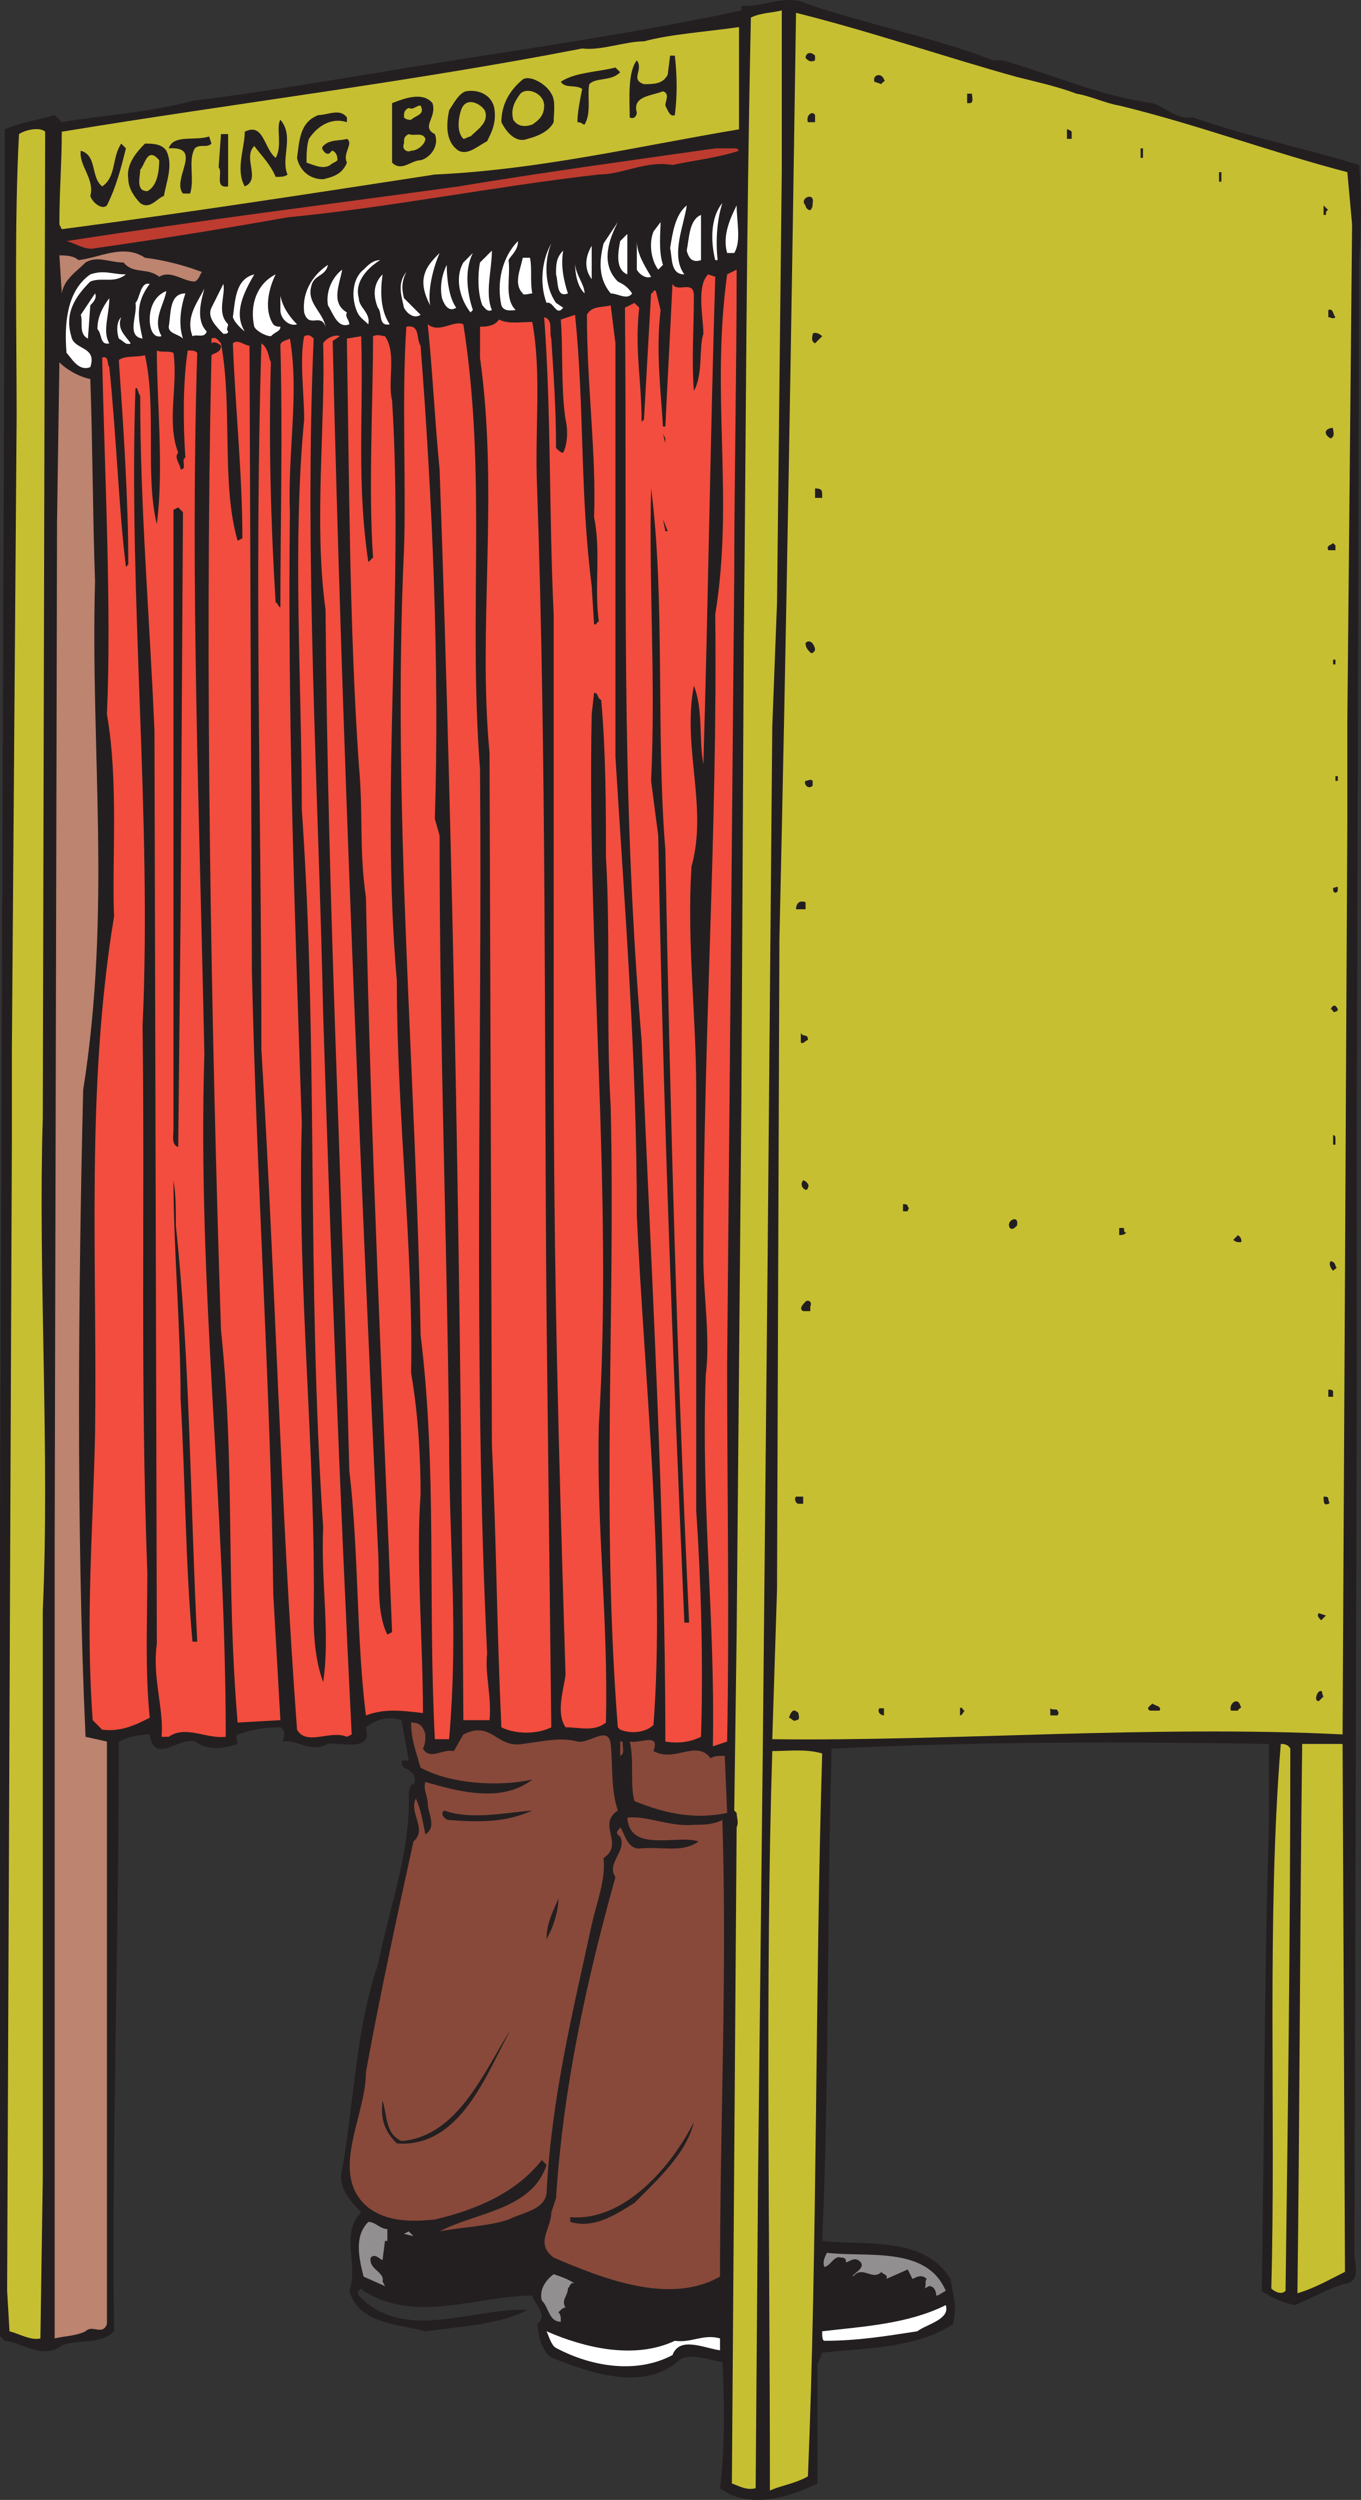 <svg xmlns="http://www.w3.org/2000/svg" width="429.563" height="788.478"><rect width="100%" height="100%" fill="#333333" stroke="none"/><path fill="#231f20" fill-rule="evenodd" d="M316.5 19.043c15.75 4.5 30.75 11.25 47.25 13.5 4.5 1.5 7.5 5.25 12.75 4.5 17.25 6 35.25 9.75 52.5 15 .75 9 .75 20.25 0 30l-.75 268.5v81.75l-.75 276.75c-.75 3 3 10.5-3 11.25-5.25 1.5-10.5 4.5-15.75 6.75-3.75-.75-7.5-2.25-10.5-4.5.75-45 .75-99.75 2.25-146.25v-26.25c-46.5-.75-92.25-.75-138 1.5-1.5 51-.75 103.5-3 155.25 14.25 1.5 32.25-1.5 40.5 12 .75 5.25 2.25 8.25.75 14.25-11.25 7.5-27 7.5-41.25 9l-1.5 3.75v37.5c-9 4.5-21.75 8.25-30.75 1.5 1.5-12 1.5-27 .75-39.75-4.5-.75-9.75-3-13.5-.75-11.25 10.5-29.25 3.75-40.5-.75-3.75-3-3.75-6.75-4.5-10.5 3.75-3-.75-6-1.5-9-17.25 0-36.75 9-53.25-1.5l-.75-.75c-.75.75-1.5.75-.75 2.25 14.25 15 36 3.75 53.25 4.5-8.25 4.5-21 5.25-32.25 6.75-8.25-2.25-21-2.25-24-12.75 3-8.25-3-18 3.75-24.75-3.75-3.75-7.5-8.25-6-13.5 3.75-21.75 4.5-45 11.25-64.5 3.75-18.75 10.5-36 9.75-54.75.75-.75 0-2.25 1.5-2.25 1.5-2.25-.75-4.5-3-5.25-.75-.75-.75-1.5-.75-2.25H129l-2.25-12.75c-4.5-1.5-8.25 0-11.25 2.25 2.25 8.25-8.25 4.5-12 5.25-5.25 3-9.75-1.5-14.25-.75 0-.75 1.5-3-.75-4.5-5.25 0-9 .75-13.5 2.25-.75.75 0 2.25 0 3-4.5 1.5-9 2.25-13.5-.75-5.25-1.5-12.75 7.5-14.25-2.25-3 0-6.75.75-9.75 2.25 0 65.25-2.25 125.25-1.5 186-4.5 4.5-11.25 2.25-16.5 4.5-6 4.5-12-.75-18-1.5l-1.5-1.5v-256.5l1.5-415.5v-24c5.25-2.25 10.5-3 15.75-4.5l2.25 2.25c12.75-2.25 27.75-3 41.25-6.75 18.75-2.25 36-5.25 54.75-8.25 39.75-6.75 80.25-12 118.5-20.25v-1.5c6 .75 14.25-3.75 20.25-.75 19.5 6.75 39.75 10.5 59.25 18h3"/><path fill="#c7bf32" fill-rule="evenodd" d="m246.75 53.543-1.5 136.5-1.5 39-1.5 171-1.5 152.25-1.5 135.75-.75 96.75c-3 .75-5.25-.75-7.5-1.5l1.5-207c.75-1.5 0-3 0-4.5l-.75-.75.75-55.5 1.5-168 .75-144.75c.75-69 .75-127.5 2.25-197.25 3-1.5 6.75-1.5 9.75-2.25v50.25M321 24.293c6 1.5 12.75 3 18.75 5.25 4.5.75 9 3 13.5 3.75 24.75 6 48.75 15 72 21l1.5 16.5-1.5 156.75v30.75l-1.5 288.75c-59.25-3-125.25 2.25-180 1.5l1.5-47.25.75-204.75c2.25-99.75 3.75-191.25 5.25-292.5 24 6 48 14.25 69.75 20.25m-87.75 16.5c-31.5 5.25-63 12.75-96 14.25-39 6-78 12-117.75 17.25l-.75-1.5c0-11.25.75-18.75.75-29.25 54.75-9 110.25-15.75 164.25-26.25 6 .75 13.5-2.25 19.5-2.25 8.25-2.25 19.5-3 30-4.5v32.25"/><path fill="#231f20" fill-rule="evenodd" d="M257.25 17.543v1.5c-1.5.75-2.25 0-3-.75 0-1.5 1.5-2.25 3-.75m-44.25 0c.75 6.75.75 12.75 0 18.75-1.5.75-2.25-1.5-3-3 0-1.5 1.5-3.75-.75-4.5-3.75 1.5-9.75 1.5-8.25 6.75 0 .75-.75 2.25-2.25 1.5 0-5.25-.75-14.25 2.25-18 2.25 3-2.25 6 2.25 7.5 3 0 6 0 7.5-3l.75-6h1.5m-17.25 5.25c-3 3-7.5 1.5-9.75 3.75-.75 3.75.75 9-1.5 12.75-.75 0-.75-.75-2.25-.75 0-3 .75-6.75 1.5-10.5-2.25-1.5-5.25 0-6.75-2.25 4.5-3 11.25-3 17.25-4.5l1.5 1.5m83.25 2.25c.75.75-.75.75-.75 1.5l-2.25-.75c-.75-2.25 2.25-3 3-.75m-105 4.5c1.5 2.25.75 6 .75 9-1.5 3-5.25 4.5-8.25 5.25-3.75 1.5-6.75-2.25-8.25-5.25 0-5.25 2.25-9.75 6.75-13.5 2.25-1.5 7.5 1.5 9 4.5m-18 4.5c.75 4.5-.75 7.5-2.25 10.5-3 1.5-6 4.5-9 3-4.5-3-3.75-9-3-12.75 1.5-2.25 3-5.25 5.25-6 4.5-.75 8.25 1.5 9 5.25"/><path fill="#c7bf32" fill-rule="evenodd" d="M171.75 33.293c0 3-1.5 4.5-3.75 6-2.25.75-4.5.75-6-1.5-.75-3 0-5.25 2.25-8.25 2.25-2.25 7.5 0 7.5 3.75"/><path fill="#231f20" fill-rule="evenodd" d="M306.75 29.543c0 .75.75 3-.75 3h-.75v-3h1.5m-170.25 3c1.5 4.5-3.75 7.5.75 9.75 1.5 3.75-1.5 7.5-4.5 8.25-3 0-6 3.75-9 .75v-18.75c3.75-1.5 9.75-3.75 12.75 0"/><path fill="#c7bf32" fill-rule="evenodd" d="M153 34.793c1.5 3.75-2.25 6-4.5 8.25-.75 0-1.5.75-2.25.75-2.25-2.25-1.5-6.75-.75-9 1.5-4.5 6-2.25 7.5 0m-20.25-1.5c1.5 3-1.5 3-3 4.5-.75 0-1.5 0-2.25-.75 0-1.5 0-2.25 1.5-3 1.5.75 2.25-.75 3.75-.75"/><path fill="#231f20" fill-rule="evenodd" d="M109.5 37.043v1.5c-4.5-1.5-9 .75-12 5.25-.75 2.25-.75 5.25-.75 7.5 2.25.75 5.25 2.25 7.5.75.75-.75 1.5-.75 2.25-1.5 0-.75 0-2.25-1.5-3-.75 0-.75 1.5-2.25.75-.75-.75-1.5-1.5-.75-2.25 2.25-2.25 5.25-1.5 7.5-2.25 2.25 1.5-1.5 4.5 0 7.5-1.5 3.75-4.5 4.5-7.5 5.25-4.5 0-7.5-3-8.25-6.75.75-5.25.75-11.25 6.75-13.5 3 0 6.75-2.25 9 .75m147.75-.75v2.25H255c-.75-2.25 1.5-3.75 2.25-2.25m-166.5 18.75c-.75.75-2.25.75-3.75.75-1.5-3.75-4.5-6.75-6.75-9.75-3.75 3.75 2.25 10.5-3 12.75-3-5.25 0-12 0-17.25 6-3 6 5.25 9.75 8.25 2.25-3.75 0-9.75 1.5-12 4.5 5.25 0 12 2.25 17.25"/><path fill="#c7bf32" fill-rule="evenodd" d="M13.5 352.793c-1.5 48 2.25 105 0 155.25v179.25l-.75 50.25c-3 .75-6.75-1.5-9.75-2.25l-.75-12.75 1.5-362.25v-29.25l1.5-199.5c0-28.5-.75-60.75.75-89.25 2.25-1.5 6.75-2.25 8.25-.75l-.75 311.25"/><path fill="#231f20" fill-rule="evenodd" d="M338.25 41.543v2.25h-1.5v-3c.75 0 1.5.75 1.5.75M72 58.793c-4.5.75-1.5-4.5-3-6l.75-10.5H72v16.5"/><path fill="#c7bf32" fill-rule="evenodd" d="M134.25 43.793c0 1.5-2.25 3.75-4.5 3.75-1.5.75-3-.75-2.25-2.25 0-1.5 0-2.25 1.5-3 1.5.75 4.5-.75 5.25 1.5"/><path fill="#231f20" fill-rule="evenodd" d="M66.75 45.293c-1.5 1.5-3.75 0-5.25 1.5-2.25 3.75 0 9.75-1.5 14.25h-2.25c-3.75-4.5 6.75-15-4.5-14.25 1.5-4.5 8.25-2.25 12.75-3.75l.75 2.25m-27 1.5c-1.5 6-3 12-6 18-1.5 1.5-4.5-.75-5.25-3 1.5-5.25-3.75-9.75-3-14.25 5.25 1.5 3 8.25 6.75 11.25 4.5-3 3-9 6-13.5l1.5 1.5m12.75.75c2.25 4.5 0 9.75-.75 14.25-2.25.75-4.5 4.5-7.5 2.25-1.5-1.5-3.75-4.5-3.75-7.5-.75-4.5 2.25-8.25 5.25-11.25 2.25 0 5.25 0 6.75 2.25"/><path fill="#be3b2f" fill-rule="evenodd" d="m232.5 46.793.75.75c-6.75 2.25-14.25 3-21 4.5-8.25-1.5-15.75 3-23.25 3-33 3.75-66.75 10.5-98.25 13.5-21 3.75-39.75 6.75-60.75 9.75-3 .75-6-1.5-9-2.25 43.5-6.75 80.25-11.25 123.75-17.25 27-4.5 54.75-8.25 81-12h6.75"/><path fill="#231f20" fill-rule="evenodd" d="M360.75 49.793H360v-3h.75v3"/><path fill="#c7bf32" fill-rule="evenodd" d="M50.25 50.543c0 3.75-.75 8.25-3.75 9.75-3.75 0-2.25-4.5-2.25-6.75 1.5-1.5 2.25-7.5 6-3"/><path fill="#231f20" fill-rule="evenodd" d="M385.5 57.293h-.75v-3h.75v3m-129 6.75c0 .75 0 1.5-.75 2.25-.75 0-1.5-.75-1.5-1.5-2.25-2.25 3-4.5 2.25-.75"/><path fill="#fff" fill-rule="evenodd" d="M226.5 82.043h-.75c-1.5-6-1.5-13.5 2.25-18-1.5 4.5-2.25 11.25-1.5 18m5.25-2.25h-2.25c-1.5-5.25.75-10.5 3-15 0 5.25 1.5 11.25-.75 15M216 86.543c-4.5 0-3.75-5.25-4.5-8.25.75-4.5 1.5-10.5 5.25-13.5-.75 6-5.25 15.75-.75 21.75"/><path fill="#231f20" fill-rule="evenodd" d="M419.25 66.293c-.75 0-.75.75-.75 1.5h-.75v-3l1.5 1.5"/><path fill="#fff" fill-rule="evenodd" d="M221.25 82.043c-2.25.75-3.75 0-4.5-3 .75-3.75.75-9.75 4.5-11.25v14.25M195 88.793c1.5.75 3 1.5 4.5 3.75-1.5 2.25-4.5 0-6.75 0-3.75-4.5-3.75-9.75-2.25-15.75l4.5-6.75c-2.25 4.5-6 12.75 0 18.75m14.25-5.25-1.5 1.5c-2.25-3-3-8.25-1.5-12l2.25-3c0 3-.75 9 .75 13.5"/><path fill="#fff" fill-rule="evenodd" d="M198 73.793v12.75c-3.75-1.5-3-6.75-2.25-10.5l2.25-2.25m-34.5 2.25c0 3-2.25 4.5-3 6 .75 5.25-1.5 12 2.25 15.75-.75 0-3.75.75-4.5-1.5-1.5-6.75 0-15 5.25-20.25m42 11.25c-1.5.75-3.75-.75-4.5-2.25v-9c0 3.75 2.25 7.5 4.5 11.25m-30 8.25 2.25 1.5c-2.25 3-3-2.25-5.25-1.5-2.25-6-1.5-13.5 1.5-18.75-2.25 5.25-2.25 13.5 1.5 18.75m11.25-7.5c-2.25-3-2.25-6.75 0-10.5v10.5"/><path fill="#bd846f" fill-rule="evenodd" d="M63.75 85.793c-.75.75-.75 2.25-2.25 3-3.75 0-7.5-3.75-11.25-1.5-3.75-3-8.25-.75-11.25-4.5-4.5 0-8.25-2.25-12 0-3 3-6.75 5.25-7.5 9.75l-.75-12c1.5 0 4.5 0 6 1.5 6.75-.75 14.25-5.25 21-.75 6 .75 12 2.25 18 4.5"/><path fill="#fff" fill-rule="evenodd" d="M155.25 97.793c-1.5.75-2.25-.75-3-1.5-1.5-3.75-1.5-9.75-.75-13.5l3.75-3.75c0 6-2.25 13.5 0 18.75m24-5.25c-3.75 1.5-3-3.75-3.75-6 0-3 0-5.25 2.25-7.5-.75 4.5 0 9 1.5 13.5m-40.5-12.75c-2.25 5.25-3.75 12-3 16.5-1.5-3-3-6.75-1.5-10.5.75-2.25 3-4.5 4.5-6m10.5 18-.75.75c-3-3.75-5.25-10.5-2.25-15.75l3-3c-3 6-1.5 13.5 0 18m18-16.5c.75 3 0 7.5.75 11.25-.75 0-3 .75-3 0-3-3-.75-7.5 0-11.25h2.25m-47.25.75c-3.75 2.25-8.25 6.75-6.75 12 0 3 3.75 4.5 3 8.25-1.5-1.5-3-2.25-3.75-4.5-1.5-3.75-1.5-9.75 2.25-12.75 1.5-1.5 3-3 5.25-3m64.5 10.5c-2.25-2.25-3-6-3-9.75 0 3.75 3 6.75 3 9.75m-86.25-2.25c-1.5 5.25 3.75 8.25 4.5 12.75-1.5-4.5-5.25.75-6.75-4.5-.75-6.75 3-12 7.5-15-.75 3.75-4.5 3-5.25 6.75m45.75 6.75c-2.25 1.5-3.75-.75-4.5-3-.75-3.75 0-7.5 1.5-10.5 0 4.5.75 10.5 3 13.5"/><path fill="#f24d3e" fill-rule="evenodd" d="m231.75 181.043-2.25 249.75c0 39 .75 78.75 0 118.5l-4.5 1.5c.75-40.5-3.75-75.75-2.25-117 1.5-12-.75-24.75-.75-37.5 0-69.75 4.5-135 3.75-202.5 6-36.75-1.5-69 3.75-107.25l3-1.5c0 31.5-.75 66.75-.75 96"/><path fill="#fff" fill-rule="evenodd" d="M109.5 98.543c-.75 1.5.75 2.25.75 3.75-3.75 1.5-5.25-3.75-6.75-6-.75-4.5 1.5-9 4.5-11.25-.75 4.5-3.75 10.5 1.5 13.5m-69.75-12c-3.75 3-7.5.75-11.25 2.25-4.5 4.5-8.25 9.75-6 17.25.75 4.5 8.25 3 6 9.75-3.75 1.5-6-3-7.5-4.5-.75-9 0-19.5 7.5-24.75 4.5-1.5 6.75 0 11.25 0m87.75 7.5 5.25 5.25c-2.25 1.5-4.5-.75-5.25-2.25-.75-3.75-2.25-7.5.75-11.25-1.5 3-1.5 5.25-.75 8.25"/><path fill="#f24d3e" fill-rule="evenodd" d="M225.75 87.293c-1.5 48.75-2.25 103.5-3.75 153.75-1.5-8.25 0-17.25-3-24.75-3.75 19.5 4.5 38.25-.75 57-1.5 24 1.5 46.5 1.5 71.25v132c1.5 21.75 2.25 48 1.5 71.25-3 1.5-6.75 2.25-11.25 1.5 0-70.5-4.5-150-7.5-221.25-6.75-79.5-4.5-150-5.25-231l3-1.5 1.5 1.5c-1.5 13.5.75 22.5.75 36l.75-.75 2.25-39.75c.75 0 .75-1.5 1.5-.75l1.5 6c-1.5 12.75 0 24.75.75 36.75h.75c.75-15.75 1.5-29.25 2.25-45 1.5 3 6.75-1.5 6.75 3.75 0 11.25-.75 19.5 0 30 3-5.25 1.5-13.5 3-18 0-5.25-2.25-15 1.5-18.75l2.25.75"/><path fill="#fff" fill-rule="evenodd" d="M80.25 86.543c-3 5.25-6.75 12-3 18 0 0-3-2.25-3.75-4.5.75-5.25.75-12 6.75-13.5m6.75 0c-2.25 4.5-3.75 11.25-.75 15.75.75.75 1.5.75 2.25.75 0 1.5-1.5 1.5-3 3-1.5 0-4.5-1.5-5.25-3-1.5-6.75.75-13.5 6.75-16.5m36 15.75c-3.75.75-2.25-3.75-3.75-5.25-1.5-3.75-1.5-7.5 1.5-10.5-.75 5.25-.75 11.25 2.25 15.75m-75.75-12.75c-4.5 6-3.75 10.5-2.25 17.25-5.25-.75-1.5-7.5-2.25-11.25 1.5-1.5 1.5-6.75 4.5-6M72 102.293c0 .75-.75 1.5 0 2.25 0 .75-.75.75-1.5.75-2.25-2.25-5.25-5.25-3.75-8.25l3.75-7.5c.75 3.75-2.25 9 1.5 12.75m-6.75 2.25c-.75 2.25-3 .75-4.5 1.5-2.25-6 1.5-10.5 3.75-15-.75 3-3 9.75.75 13.5m-14.25 1.5c-3 .75-3.75-3-3.75-5.25 0-3.75 1.5-7.5 5.25-9-.75 4.5-4.5 9-1.5 14.25m-22.5-9.75-.75 10.5c-3-1.5-1.5-5.25-2.25-7.5l4.5-6.75c.75 1.5-.75 3-1.5 3.75m30-3.75c-1.5 4.5-2.25 9.75-.75 14.25-1.5-1.5-4.5-1.5-4.5-3.75.75-3.75 0-10.5 5.25-10.5m35.25 9.75c-2.25.75-5.25-1.5-5.25-4.5v-4.5c.75 3.75 3 6.75 5.25 9m-59.25 6c-3 .75-2.25-3-3.75-4.5 0-3.75 1.5-6.75 3.75-9.75 0 5.25-2.25 10.5 0 14.25"/><path fill="#f24d3e" fill-rule="evenodd" d="M194.25 108.293v130.5c3 48.75 6.75 95.25 6.75 144.75 2.25 49.5 9 111.75 5.25 160.5-2.25 2.25-6.75 3-10.5 1.5l-.75-.75c-5.25-66.75-.75-130.5-2.25-195.75-1.5-24.75 0-53.25-1.5-78.75 0-15 0-33-1.5-49.5-1.5-.75-.75-2.25-2.25-2.25l-.75 6.75c-1.5 74.25 6.75 151.5 2.25 224.25-.75 33 3 60.75 2.25 93.75-3.75 3-8.25 1.5-12.75 1.5-3-4.5-.75-11.25 0-16.5-2.25-74.25-3.75-125.25-3.75-201v-133.5c-1.5-31.5-.75-63.75-3-93.75 3 .75 1.5 4.5 2.25 6.75.75 12 1.5 21.75 1.5 34.5.75.75 1.5 1.5 2.25 1.5 1.5-3 1.5-7.5.75-10.5-1.5-9.75-.75-22.5-1.5-31.5l4.5-1.5c3 29.25 1.5 56.25 5.25 85.5l.75 12c.75.75.75-.75 1.5-.75-1.5-11.25.75-21.75-1.5-33 .75-19.5-2.25-41.25-2.25-63.75 1.5-3 5.25-2.25 7.5-3l1.5 12"/><path fill="#231f20" fill-rule="evenodd" d="M421.5 100.043c-.75.75-1.5 0-2.25 0v-2.25c1.5-.75 1.5 1.5 2.25 2.25"/><path fill="#fff" fill-rule="evenodd" d="M41.25 108.293c-1.5.75-2.25-.75-3.75-1.5-.75-2.25-.75-5.25.75-6.75-1.5 3.75 1.5 6 3 8.25"/><path fill="#f24d3e" fill-rule="evenodd" d="M168 101.543c3 16.5.75 33.75 1.5 51.75 3 86.25 2.25 176.25 3 261l1.5 130.5c-4.5 2.25-11.25 2.25-15.75 0-1.5-32.25-1.5-57-3-89.25l-.75-218.25c-3.75-39 3-81.75-3-124.5v-9.75c1.5 0 4.5 0 6-2.25 3 1.5 6.75.75 10.5.75m-21.75.75c7.5 48 1.5 90.75 5.25 140.25.75 87.75-2.25 186.75 2.25 279-.75 6.75 1.5 13.5.75 21h-8.25c-.75-131.25-3-266.25-7.5-394.5-1.5-15-2.25-31.5-3.75-45.75 3.75 3 8.25-1.5 11.25 0"/><path fill="#f24d3e" fill-rule="evenodd" d="M132.75 109.043c3.75 48.75 6 101.25 4.5 149.25l1.5 5.25c0 68.25 2.25 122.25 3 190.5 0 34.5 3 59.25 0 94.5h-4.5c-2.25-44.25.75-84.75-4.5-127.5-1.5-84.75-9-165-5.25-247.5.75-20.25-.75-48 .75-70.5 4.5-.75 3 3.75 4.5 6"/><path fill="#f24d3e" fill-rule="evenodd" d="m107.25 106.043-2.25 1.5c3 127.5 8.25 248.25 14.25 380.25.75 9-.75 20.25 3 27.75l1.5-.75c-3-75.75-6.75-155.25-8.25-231.75-2.25-15.75-.75-25.5-2.25-42-3-43.5-3-89.25-3.75-132.75v-1.5l4.5-.75c.75 25.5-1.5 45.75 2.25 71.25l1.5-1.5c-1.5-20.25 0-50.25 0-69.75 1.5-.75 3 0 3.75 0 3.75 5.25.75 14.25 2.25 20.25 3.75 60-3.75 123 1.5 183 0 42 5.25 85.5 4.5 123.75 2.25 12.75 3 27 3 38.25-1.5 20.25.75 46.5.75 69-6.75-.75-12-1.5-18 .75-3-23.25-2.25-51.75-5.25-77.25-2.25-92.25-6.75-174.75-7.5-271.5-3.75-27 0-58.5-.75-84 .75-1.5 3.75-3 5.25-2.25"/><path fill="#231f20" fill-rule="evenodd" d="m259.5 106.043-2.25 2.25c-1.5-.75-.75-2.25-.75-3 .75-.75 2.25 0 3 .75"/><path fill="#f24d3e" fill-rule="evenodd" d="M99 106.793c-3 69 1.5 142.5 3 213 2.25 72 5.25 152.25 9 227.25l-1.5.75c-5.25-2.25-12.75 3-15.75-2.25-5.25-71.25-6.75-140.25-11.25-214.5 0-74.25-2.25-147.75 0-222.75 2.25 1.5 2.25 4.5 3 6-.75 24.75 0 51.75 1.5 75.75.75 0 .75 1.5 1.5 1.5 0-26.25.75-54.75 0-82.5 0-1.5 1.5-1.5 3-2.25 3 17.25-.75 36 0 54.75-.75 64.5 1.5 126.75 3.75 192.75-1.5 52.5 4.5 103.5 3.75 156 0 6.75.75 14.25 3 20.25 2.25-15-.75-31.5 0-48.75-5.25-78.75-1.5-151.5-6.75-226.5 0-40.5-3-84 .75-123 0-8.25-1.5-18.75 0-26.25 1.5-.75 2.25 0 3 .75"/><path fill="#f24d3e" fill-rule="evenodd" d="M69.75 108.293c3.75 20.25 0 44.25 5.25 62.25l1.5-.75c0-20.25-2.25-41.25-3-61.5 1.5-1.5 3.75.75 5.25.75l.75 197.25c1.5 67.5 6 132 6.75 196.5l2.25 39.75-13.5.75c-3.75-44.25-.75-81-5.25-123.75-3-92.25-5.25-208.5-3-307.5.75-.75 3-.75 3-3-.75-.75-2.25-1.5-3-.75v-1.5c1.5-.75 2.25.75 3 1.5"/><path fill="#f24d3e" fill-rule="evenodd" d="M54.75 111.293c1.5 10.5-2.25 21.75 1.5 31.5-1.5 1.5.75 3.75.75 5.25 2.25 0 0-3 1.5-3.75-.75-11.25-.75-24 .75-33.75 1.5 0 2.25 0 3 .75-2.25 72 .75 147 2.25 221.25-2.25 72.75 6.75 143.25 6.75 215.25-6 .75-12.75-3.75-18 0H51c.75-9-3-18.75-1.5-29.25l-.75-288c-1.5-36-4.5-69.75-4.5-105.75-.75-.75-.75-3-1.5-2.25-2.25 66 5.25 135.75 2.25 201 .75 60-.75 111.75 1.5 172.5 0 16.5-.75 30 .75 45.75-4.5 2.25-9 4.5-15 3.75l-3-3c-2.25-31.5 0-57.75.75-90 .75-54.75-3-108.75 6-163.5-.75-16.5 1.5-42.75-2.25-63.75 1.5-33.75-.75-75.75-1.5-112.5 2.25-.75 1.5 2.25 2.25 3 2.25 21.75 3 45 5.25 63l.75-.75c0-20.25-1.5-42.75-3-64.5 2.25-1.5 5.25-.75 8.25-1.5 3.75 16.5 0 38.25 3.75 53.25 2.25-17.25 0-39 0-54.75 1.5.75 3.75 0 5.25.75"/><path fill="#bd846f" fill-rule="evenodd" d="M28.5 119.543c.75 20.25.75 43.5 1.5 63.75-1.5 53.25 5.25 103.5-3.75 160.5-1.5 62.25-2.25 138 .75 204l6.75 1.5v183.75c-1.5 3.75-4.5 0-6.75 2.25-3 1.5-6.75 1.5-9.75 2.25v-247.5l.75-325.5.75-50.25c2.25 2.25 6 4.5 9.75 5.25"/><path fill="#231f20" fill-rule="evenodd" d="M420.75 135.293c0 .75.75 2.25-.75 3-1.5-.75-2.25-2.25-.75-3 0 0 1.5-.75 1.5 0m-210.75 4.5-.75-3 .75 1.5zm0 128.25c1.5 82.5 3.75 164.25 7.5 243.75H216c-3.75-86.25-6.75-165-8.25-248.25l-2.25-17.25c1.5-32.25-.75-60 0-92.25 4.5 34.5 1.5 77.25 4.5 114m49.5-111.75v.75h-2.25v-3c2.25 0 2.25.75 2.25 2.25m-202.5 132-.75 73.5c-2.25-.75-1.5-3.75-1.5-5.25v-195.75l1.5-.75 1.5 1.5-.75 126.75m153-120.75-.75-3.75 1.5 3.75zm211.5 4.5v1.5h-2.25c-.75-1.5.75-1.5 1.5-2.25l.75.75m-164.25 33s-.75 1.5-1.5.75-1.5-1.5-1.5-3c1.5-1.5 3 .75 3 2.25m164.25 4.5h-.75v-1.5h.75v1.5m.75 36.75h-.75v-1.5h.75v1.5m-165.75 0v1.5c-1.5 1.5-3-.75-2.25-1.5.75 0 1.5-.75 2.25 0m165.75 33.75c0 .75 0 1.5-.75 1.5s-.75-.75-.75-1.5c.75 0 1.5-.75 1.5 0m-168 6.75h-3c0-1.5.75-3 3-2.25v2.25m168 31.5s0 .75-.75.75c-.75.75-.75-.75-1.5-.75.75-1.5 1.5-1.5 2.25 0M255 328.043c-.75 0-1.5 1.5-2.25.75v-3c.75 1.5 2.25 0 2.25 2.25m166.5 30.75v2.25h-.75v-3c.75 0 .75.75.75.75m-366 27.75c4.5 42 4.5 86.25 6.75 131.25h-1.5c-2.25-24.75-2.25-51-3.75-76.5 0-22.5-2.25-48-2.25-69 .75 4.5.75 8.25.75 14.25m199.5-12c0 .75-.75.75-.75.75-1.5-.75-1.5-2.25-.75-3 .75 0 2.25 1.5 1.5 2.25m31.5 6c.75.75 0 .75 0 1.5H285v-2.25c.75 0 1.5 0 1.5.75m34.5 6c-.75.75-1.5 1.5-2.25.75-1.5-2.25 3-4.5 2.25-.75m33.75.75c0 .75 0 1.5.75 1.5-.75.75-1.5.75-2.25.75v-2.25h1.5m36.75 3s.75 1.5 0 1.5-1.5 0-2.25-.75l1.5-1.5.75.75m30 9c.75.75 0 .75-.75 1.5-.75-.75-1.5-2.25-.75-3 .75 0 1.5.75 1.5 1.5m-165.75 12.75v1.5h-2.25c-1.5-.75 0-2.25.75-3s2.25 0 1.5 1.5m165 27v1.5h-1.5v-2.25c.75 0 1.5 0 1.5.75m-167.25 35.25H252c-.75 0-1.5-1.5-.75-2.25h2.25v2.25m165.75-1.5c0 .75.75 1.5 0 1.5-1.5.75-1.5-.75-1.5-2.25.75 0 1.5 0 1.5.75m-2.25 38.25c-.75-.75-1.5-1.5-.75-2.25l2.25.75-1.5 1.5m.75 24-1.5 1.5c-1.5 0-.75-2.25 0-3 1.5-.75.75.75 1.5 1.5m-26.25 3c.75.75-.75.75-.75 1.5h-2.25c-.75-2.25 2.25-4.5 3-1.5m-25.5 1.5h-3c-1.5-.75 0-1.5.75-2.25.75.75 3 .75 2.25 2.25m-61.5 0c-.75.75-.75 1.5-1.5 1.5v-2.25c.75-.75.75.75 1.5.75m-25.5 1.5c-.75 0-2.25-.75-1.5-2.25h1.5v2.25m54.75-1.5c.75.75 0 1.5 0 1.5h-2.25v-2.25c.75.75 2.25 0 2.25.75m-81.75.75c0 .75.75 2.25-.75 2.25-.75.75-1.5-.75-2.25-.75.75-2.25 1.5-3 3-1.5"/><path fill="#88493a" fill-rule="evenodd" d="M134.25 547.043c0 1.5 0 3-.75 4.5 2.25 3.75 6 0 9.75.75l3-5.25c9-4.5 10.5 4.5 18.75 3 6-.75 12-2.25 17.25-.75 3.75.75 9.75-5.25 10.5.75.75 7.5 0 14.25 2.25 21-6.75 4.5 2.25 10.5-4.5 15 .75 6.75-2.25 14.25-3.75 21-6 27.75-12.75 54.75-14.25 84.75-.75 5.25-7.5 6-12 8.25-6.75 2.25-14.25 2.25-21.75 3.75 11.25-6 29.25-6.75 33.75-21l-1.5-1.5c-8.25 10.5-21 15.75-33.75 18.75-7.5.75-15 .75-21-3.75-12.75-10.5-.75-28.5-.75-42.75 4.5-24.75 9.75-48.75 15-72.75 4.5-3.75-1.5-9 .75-13.5 1.5 3 2.25 7.5 3 11.25 3.75-2.25.75-6.75.75-9.75 0-2.25-1.5-4.5-.75-6.75 10.5 3 24 6.75 33.75-.75-10.5 2.25-25.5 1.5-35.25-3.75-1.5-5.25-3-9-3-14.25 2.25 0 3.75.75 4.5 3.75m72 5.25c6.75 3.75 13.5-3.75 18 2.25 1.5-.75 2.25-.75 4.5-.75l.75 18c-10.5 2.25-20.25 0-29.25-3.75-1.5-5.25 0-12.75-1.5-18.75 3 .75 9.75-3 7.5 3m-9.75-3c0 2.25.75 3.75-.75 4.5v-4.5h.75"/><path fill="#c7bf32" fill-rule="evenodd" d="M407.25 551.543c0 58.5-.75 114.75-1.5 171-1.5 1.5-3.75 0-4.5-.75 1.5-54-1.5-117 3-171.75.75 0 2.25 0 3 1.5m17.25 165c-4.5 2.25-9.75 5.25-15 6.75.75-59.25.75-115.5 1.5-173.25h12.75l.75 166.5m-165-163.5c-2.25 74.25-1.5 155.25-4.5 228-3.75 2.25-9 3-12 4.5 0-80.25-1.5-160.5.75-233.25 5.25 0 10.5-.75 15.75.75"/><path fill="#231f20" fill-rule="evenodd" d="M168 571.043c-8.25 3.75-16.5 3.75-26.25 3-1.5 0-3-2.25-1.5-3 8.25 3 18.75.75 27.75 0"/><path fill="#88493a" fill-rule="evenodd" d="M228 574.043c1.5 49.5-.75 94.5-.75 144-15.75 9-36.75.75-52.5-6-6-4.5-.75-9-.75-14.25l1.5-4.5c2.25-35.25 9.75-69 18.75-101.25-3-4.5 3.75-8.25 1.5-12.75-2.25-1.5 0-2.25 0-3 1.5 2.25 2.25 6.75 6 6.75 7.5-.75 13.5 1.5 18.75-2.25-6.75-2.25-21.75 3.75-22.5-7.5 6-.75 13.5 3 21 2.25 3 0 6 0 9-1.5"/><path fill="#231f20" fill-rule="evenodd" d="M172.5 611.543c0-5.25 2.25-9 3.75-12.75 0 3.75-1.5 9-3.75 12.75m-8.25 20.25-.75 3 .75-3m-39 44.25c-3.75-3.75-5.25-7.5-4.5-13.5 1.5 4.5.75 10.5 6 12.75 18-1.5 26.25-22.5 34.5-35.25-7.5 13.5-15.75 37.5-36 36m75 18.75c-6 3.75-12.75 8.25-20.25 6v-1.5c17.25 1.5 32.25-16.5 39-30-2.25 9.75-11.25 18-18.75 25.5"/><path fill="#918f90" fill-rule="evenodd" d="M122.25 703.043v3.75h-.75l-.75 6c-.75 0-2.25-2.25-3.75-.75-.75 3.75 4.5 4.5 3.75 7.5l.75 1.5-6.75-3c-1.5-6-3-12.75 1.5-17.25 2.25 0 3.75 2.25 6 2.25m5.25 1.5 1.5-.75 1.5 1.5zm171 18c-1.5.75-2.25 1.5-3 1.5 0-1.5-.75-3-2.25-3l-1.5.75c.75-.75 0-2.25.75-3-1.5-1.5-3-.75-4.5 0l-1.5-3-6.75 3c.75-1.5-1.5-1.5-1.5-2.25-3 3-6-2.25-9 1.5-.75-.75 5.25-3 1.5-5.25-1.5-.75-3 .75-3.75.75 0-.75 0-1.5-1.5-1.5-2.25-.75-3 2.25-5.25 3-.75-1.5 0-3 .75-4.5 12.75 1.5 31.5-2.25 37.5 12m-117-2.25c-1.5-.75-1.5.75-2.25 1.5 0 2.25-2.25 3.75-.75 6-.75 0-1.5.75-2.25 1.5.75.75.75 1.5.75 3-3.75 0-3.75-4.5-6-6.75-.75-3 .75-6 3.75-8.25 2.25.75 4.5 1.5 6.75 3m-52.5 3 4.5.75-4.5-.75"/><path fill="#fff" fill-rule="evenodd" d="M289.5 735.293c-9.75 1.5-18.75 3-29.25 3-.75 0-.75-1.5-.75-3 12.75-1.5 27-2.25 39-8.25 1.5 4.5-6 6-9 8.25m-76.5 3c5.25.75 9-2.25 14.25-.75v3.75c-5.25-.75-12.75-4.5-15 1.5-11.25 6-25.5 3.75-36.75-2.25-1.5-.75-2.25-3.75-3-5.25 12 5.25 27.75 9 40.5 3"/></svg>
